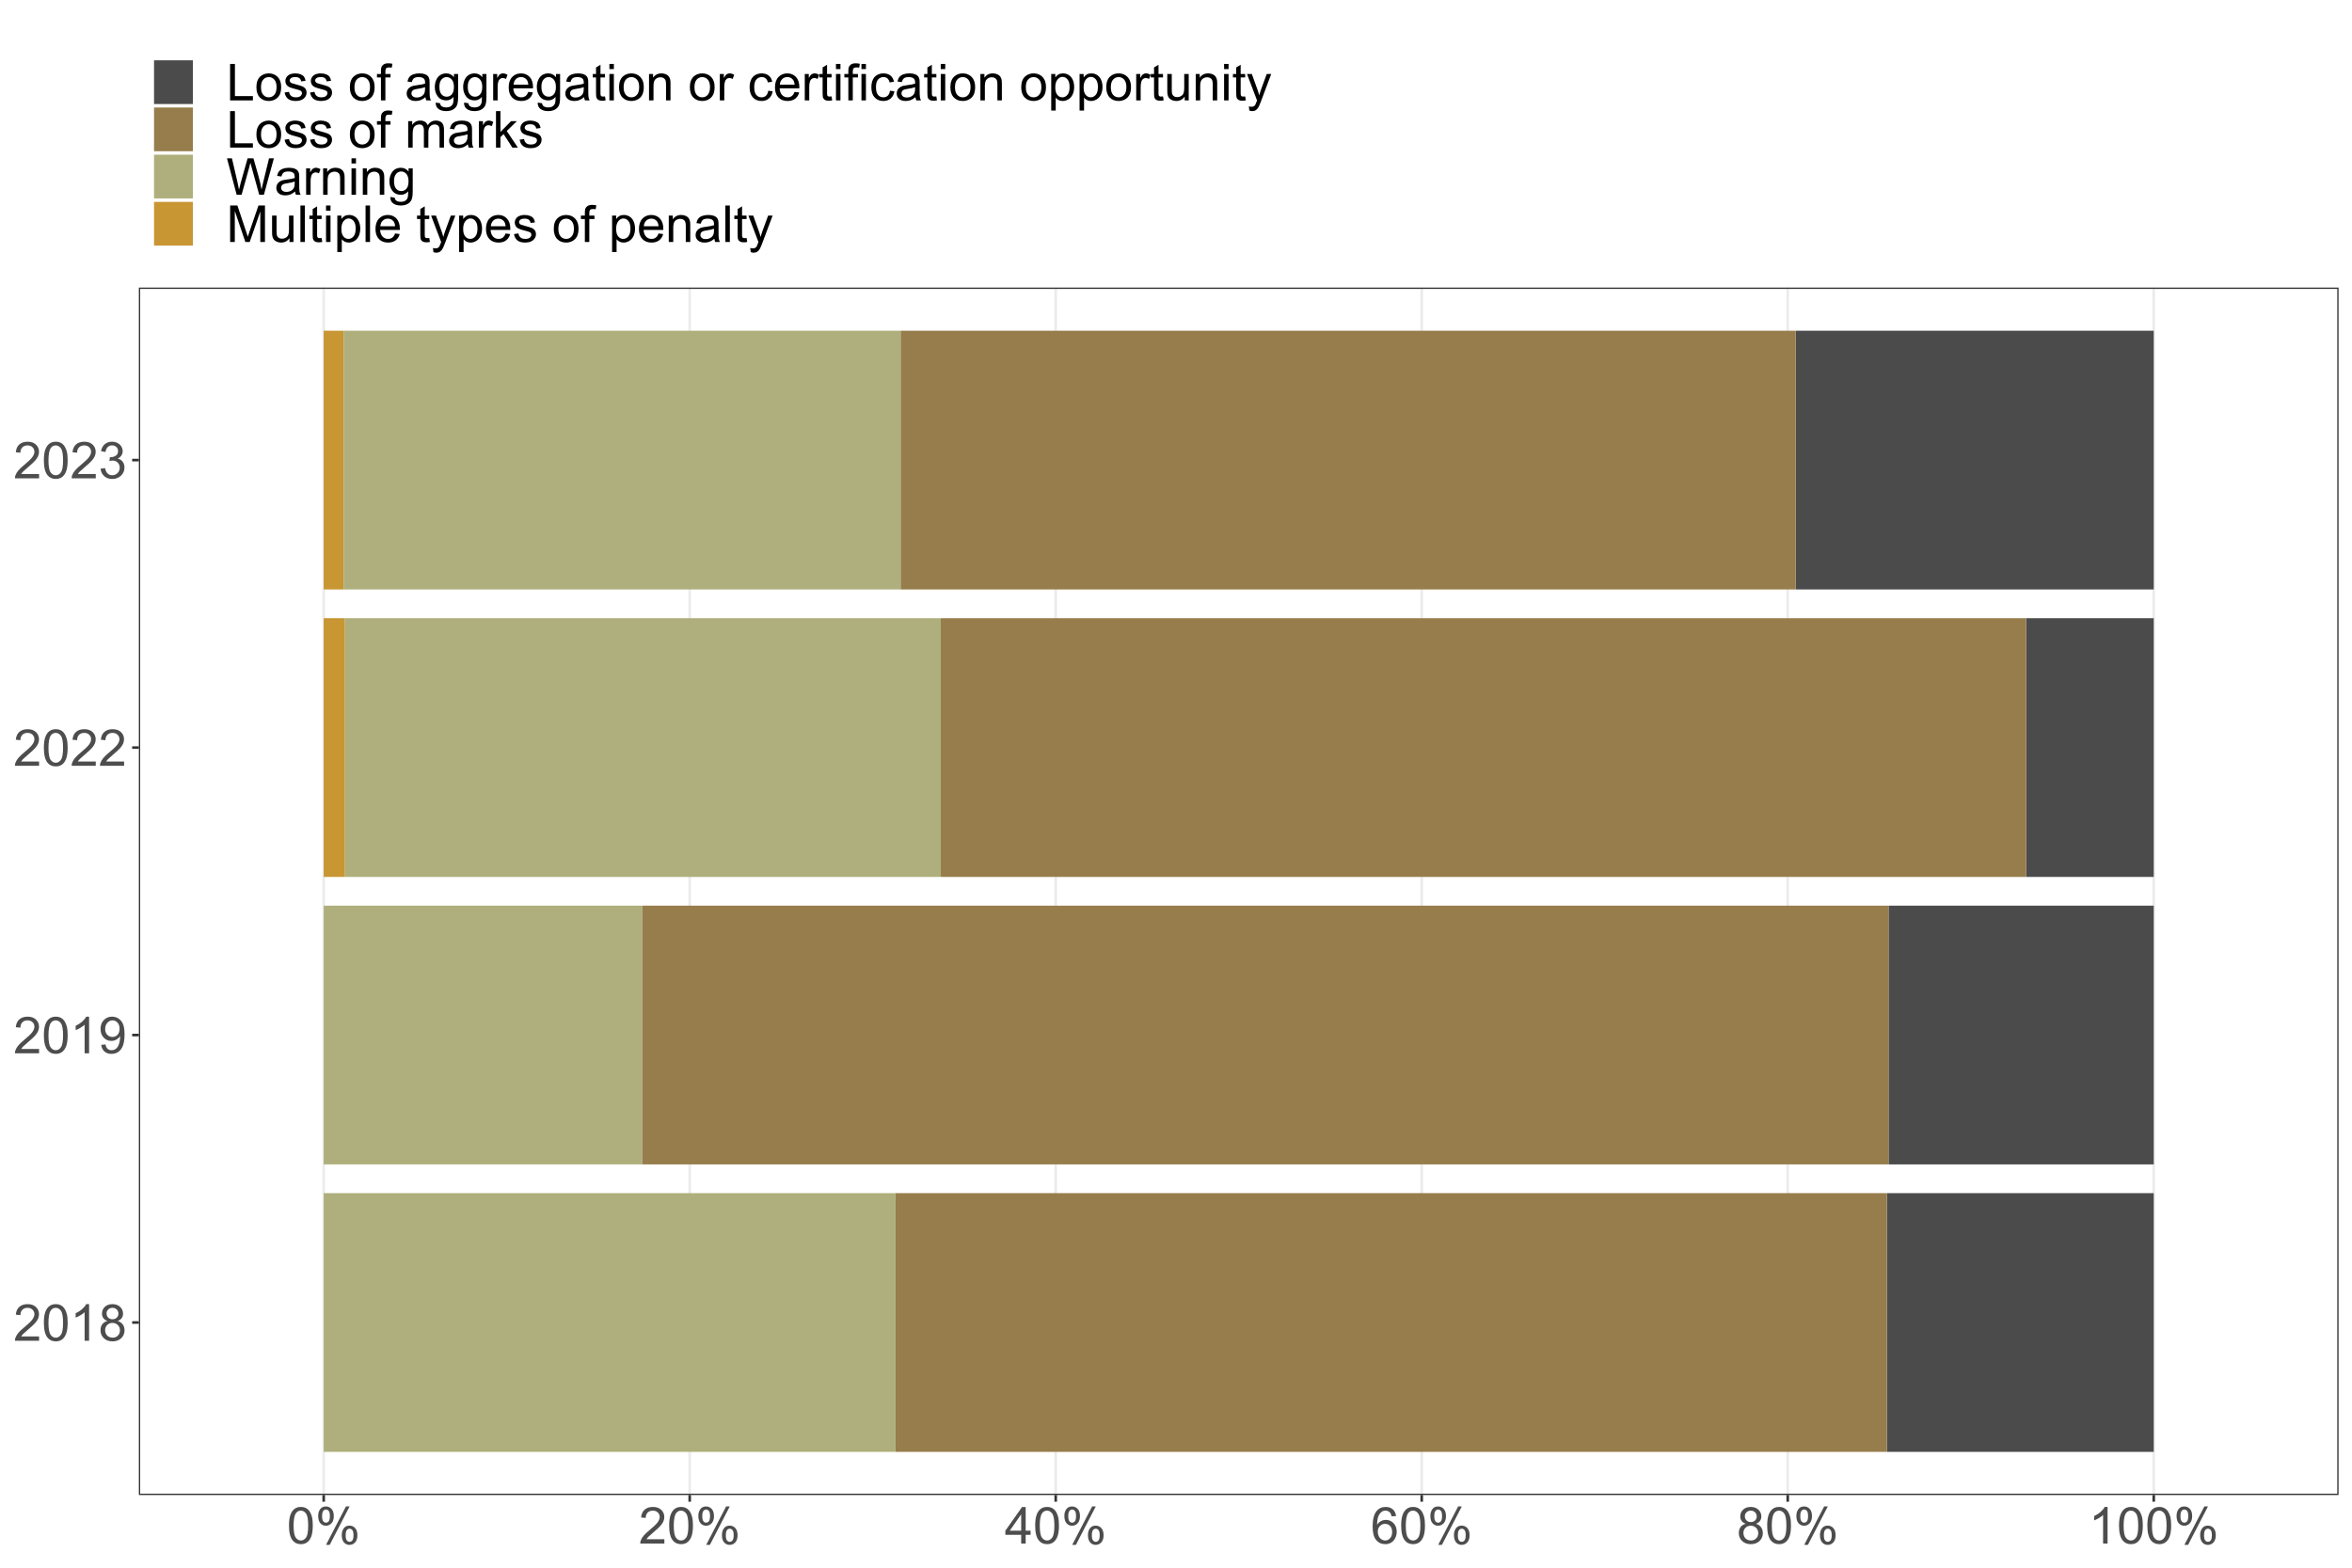 <?xml version="1.0" encoding="UTF-8"?>
<svg xmlns="http://www.w3.org/2000/svg" xmlns:xlink="http://www.w3.org/1999/xlink" width="960pt" height="640pt" viewBox="0 0 960 640" version="1.1">
<defs>
<g>
<symbol overflow="visible" id="glyph0-0">
<path style="stroke:none;" d="M 2.602 0 L 2.602 -13 L 13 -13 L 13 0 Z M 2.926 -0.324 L 12.676 -0.324 L 12.676 -12.676 L 2.926 -12.676 Z M 2.926 -0.324 "/>
</symbol>
<symbol overflow="visible" id="glyph0-1">
<path style="stroke:none;" d="M 10.473 -1.758 L 10.473 0 L 0.629 0 C 0.613 -0.438 0.688 -0.859 0.844 -1.27 C 1.094 -1.938 1.492 -2.598 2.047 -3.25 C 2.594 -3.898 3.391 -4.648 4.438 -5.504 C 6.055 -6.828 7.148 -7.879 7.719 -8.656 C 8.281 -9.43 8.566 -10.164 8.57 -10.855 C 8.566 -11.578 8.309 -12.191 7.793 -12.691 C 7.277 -13.188 6.602 -13.434 5.77 -13.438 C 4.887 -13.434 4.184 -13.172 3.656 -12.645 C 3.125 -12.113 2.855 -11.379 2.855 -10.449 L 0.977 -10.645 C 1.102 -12.043 1.586 -13.109 2.426 -13.848 C 3.266 -14.578 4.391 -14.945 5.809 -14.949 C 7.234 -14.945 8.367 -14.551 9.199 -13.762 C 10.031 -12.969 10.445 -11.988 10.449 -10.816 C 10.445 -10.219 10.324 -9.633 10.082 -9.059 C 9.836 -8.48 9.434 -7.871 8.871 -7.238 C 8.305 -6.598 7.363 -5.727 6.055 -4.621 C 4.953 -3.695 4.25 -3.07 3.938 -2.746 C 3.625 -2.414 3.367 -2.086 3.168 -1.758 Z M 10.473 -1.758 "/>
</symbol>
<symbol overflow="visible" id="glyph0-2">
<path style="stroke:none;" d="M 0.863 -7.344 C 0.859 -9.102 1.043 -10.52 1.406 -11.594 C 1.766 -12.664 2.301 -13.492 3.02 -14.074 C 3.73 -14.656 4.633 -14.945 5.719 -14.949 C 6.516 -14.945 7.215 -14.785 7.82 -14.465 C 8.418 -14.141 8.914 -13.676 9.312 -13.074 C 9.703 -12.465 10.012 -11.73 10.238 -10.863 C 10.457 -9.992 10.57 -8.816 10.574 -7.344 C 10.57 -5.594 10.391 -4.184 10.035 -3.113 C 9.672 -2.035 9.133 -1.207 8.422 -0.625 C 7.703 -0.039 6.805 0.25 5.719 0.254 C 4.281 0.25 3.152 -0.262 2.336 -1.289 C 1.352 -2.527 0.859 -4.543 0.863 -7.344 Z M 2.742 -7.344 C 2.742 -4.895 3.027 -3.27 3.598 -2.461 C 4.168 -1.652 4.875 -1.246 5.719 -1.25 C 6.555 -1.246 7.258 -1.652 7.836 -2.469 C 8.406 -3.277 8.695 -4.902 8.695 -7.344 C 8.695 -9.789 8.406 -11.418 7.836 -12.227 C 7.258 -13.031 6.547 -13.434 5.699 -13.438 C 4.855 -13.434 4.184 -13.078 3.688 -12.371 C 3.055 -11.457 2.742 -9.781 2.742 -7.344 Z M 2.742 -7.344 "/>
</symbol>
<symbol overflow="visible" id="glyph0-3">
<path style="stroke:none;" d="M 7.75 0 L 5.922 0 L 5.922 -11.648 C 5.48 -11.227 4.902 -10.805 4.188 -10.391 C 3.473 -9.969 2.832 -9.656 2.266 -9.445 L 2.266 -11.211 C 3.285 -11.688 4.18 -12.27 4.945 -12.957 C 5.711 -13.637 6.25 -14.301 6.57 -14.949 L 7.75 -14.949 Z M 7.75 0 "/>
</symbol>
<symbol overflow="visible" id="glyph0-4">
<path style="stroke:none;" d="M 3.676 -8.074 C 2.914 -8.352 2.352 -8.746 1.988 -9.262 C 1.621 -9.773 1.441 -10.391 1.441 -11.109 C 1.441 -12.191 1.828 -13.102 2.609 -13.84 C 3.383 -14.578 4.422 -14.945 5.719 -14.949 C 7.016 -14.945 8.059 -14.57 8.855 -13.816 C 9.645 -13.059 10.043 -12.137 10.043 -11.059 C 10.043 -10.363 9.859 -9.766 9.5 -9.258 C 9.133 -8.746 8.586 -8.352 7.852 -8.074 C 8.766 -7.777 9.461 -7.297 9.938 -6.633 C 10.414 -5.969 10.652 -5.176 10.652 -4.254 C 10.652 -2.98 10.199 -1.91 9.301 -1.047 C 8.398 -0.18 7.215 0.25 5.75 0.254 C 4.273 0.25 3.09 -0.18 2.191 -1.051 C 1.293 -1.918 0.844 -3.004 0.844 -4.305 C 0.844 -5.27 1.086 -6.082 1.578 -6.738 C 2.066 -7.391 2.766 -7.836 3.676 -8.074 Z M 3.312 -11.172 C 3.309 -10.465 3.535 -9.891 3.992 -9.445 C 4.441 -8.996 5.031 -8.77 5.758 -8.773 C 6.461 -8.77 7.039 -8.992 7.488 -9.438 C 7.938 -9.879 8.16 -10.422 8.164 -11.07 C 8.16 -11.734 7.93 -12.297 7.469 -12.758 C 7.004 -13.211 6.426 -13.441 5.738 -13.445 C 5.035 -13.441 4.457 -13.219 4 -12.773 C 3.539 -12.328 3.309 -11.793 3.312 -11.172 Z M 2.723 -4.297 C 2.719 -3.773 2.844 -3.27 3.094 -2.781 C 3.34 -2.293 3.707 -1.914 4.195 -1.648 C 4.68 -1.379 5.203 -1.246 5.77 -1.25 C 6.641 -1.246 7.359 -1.527 7.93 -2.09 C 8.496 -2.648 8.781 -3.363 8.785 -4.234 C 8.781 -5.113 8.488 -5.84 7.906 -6.418 C 7.316 -6.988 6.586 -7.277 5.707 -7.281 C 4.848 -7.277 4.133 -6.992 3.57 -6.426 C 3 -5.855 2.719 -5.145 2.723 -4.297 Z M 2.723 -4.297 "/>
</symbol>
<symbol overflow="visible" id="glyph0-5">
<path style="stroke:none;" d="M 1.137 -3.441 L 2.895 -3.605 C 3.043 -2.777 3.324 -2.18 3.746 -1.809 C 4.164 -1.434 4.703 -1.246 5.363 -1.25 C 5.922 -1.246 6.414 -1.375 6.84 -1.633 C 7.262 -1.887 7.609 -2.23 7.883 -2.664 C 8.148 -3.094 8.375 -3.676 8.562 -4.406 C 8.742 -5.137 8.836 -5.879 8.836 -6.641 C 8.836 -6.719 8.832 -6.844 8.824 -7.008 C 8.457 -6.422 7.957 -5.949 7.328 -5.59 C 6.691 -5.227 6.004 -5.043 5.27 -5.047 C 4.035 -5.043 2.992 -5.492 2.141 -6.387 C 1.285 -7.281 0.859 -8.457 0.863 -9.922 C 0.859 -11.43 1.305 -12.645 2.199 -13.566 C 3.086 -14.484 4.203 -14.945 5.547 -14.949 C 6.512 -14.945 7.395 -14.688 8.199 -14.168 C 9 -13.645 9.609 -12.898 10.027 -11.938 C 10.441 -10.969 10.652 -9.574 10.652 -7.75 C 10.652 -5.844 10.445 -4.328 10.031 -3.203 C 9.617 -2.074 9.004 -1.215 8.191 -0.629 C 7.375 -0.039 6.418 0.25 5.32 0.254 C 4.156 0.25 3.203 -0.07 2.465 -0.715 C 1.727 -1.363 1.285 -2.27 1.137 -3.441 Z M 8.621 -10.016 C 8.617 -11.062 8.34 -11.895 7.781 -12.512 C 7.223 -13.125 6.551 -13.434 5.77 -13.438 C 4.953 -13.434 4.246 -13.102 3.645 -12.441 C 3.043 -11.773 2.742 -10.914 2.742 -9.863 C 2.742 -8.91 3.027 -8.141 3.598 -7.551 C 4.168 -6.957 4.875 -6.66 5.719 -6.664 C 6.562 -6.66 7.258 -6.957 7.805 -7.551 C 8.348 -8.141 8.617 -8.961 8.621 -10.016 Z M 8.621 -10.016 "/>
</symbol>
<symbol overflow="visible" id="glyph0-6">
<path style="stroke:none;" d="M 0.875 -3.93 L 2.703 -4.176 C 2.906 -3.137 3.266 -2.391 3.773 -1.934 C 4.277 -1.477 4.891 -1.246 5.617 -1.25 C 6.473 -1.246 7.199 -1.543 7.793 -2.141 C 8.387 -2.734 8.684 -3.473 8.684 -4.355 C 8.684 -5.191 8.406 -5.887 7.859 -6.434 C 7.309 -6.977 6.613 -7.246 5.77 -7.25 C 5.422 -7.246 4.992 -7.18 4.48 -7.047 L 4.684 -8.652 C 4.801 -8.637 4.898 -8.629 4.977 -8.633 C 5.75 -8.629 6.453 -8.832 7.078 -9.242 C 7.699 -9.645 8.008 -10.273 8.012 -11.121 C 8.008 -11.789 7.781 -12.344 7.332 -12.785 C 6.875 -13.223 6.289 -13.441 5.574 -13.445 C 4.859 -13.441 4.27 -13.219 3.797 -12.773 C 3.32 -12.328 3.016 -11.656 2.883 -10.766 L 1.055 -11.09 C 1.277 -12.312 1.785 -13.262 2.578 -13.938 C 3.371 -14.609 4.355 -14.945 5.535 -14.949 C 6.344 -14.945 7.09 -14.773 7.777 -14.426 C 8.457 -14.074 8.98 -13.598 9.348 -13 C 9.707 -12.395 9.891 -11.754 9.891 -11.082 C 9.891 -10.434 9.715 -9.848 9.371 -9.324 C 9.023 -8.793 8.516 -8.375 7.84 -8.062 C 8.719 -7.859 9.402 -7.438 9.891 -6.797 C 10.379 -6.156 10.621 -5.355 10.625 -4.398 C 10.621 -3.098 10.148 -1.996 9.203 -1.09 C 8.254 -0.188 7.055 0.262 5.605 0.266 C 4.297 0.262 3.211 -0.125 2.348 -0.902 C 1.484 -1.68 0.992 -2.688 0.875 -3.93 Z M 0.875 -3.93 "/>
</symbol>
<symbol overflow="visible" id="glyph0-7">
<path style="stroke:none;" d="M 1.207 -11.312 C 1.207 -12.375 1.473 -13.281 2.008 -14.027 C 2.543 -14.77 3.32 -15.141 4.336 -15.145 C 5.27 -15.141 6.043 -14.805 6.656 -14.141 C 7.27 -13.469 7.574 -12.492 7.578 -11.203 C 7.574 -9.941 7.266 -8.969 6.648 -8.293 C 6.027 -7.609 5.262 -7.27 4.355 -7.273 C 3.453 -7.27 2.703 -7.605 2.105 -8.277 C 1.504 -8.945 1.207 -9.957 1.207 -11.312 Z M 4.387 -13.883 C 3.93 -13.879 3.551 -13.684 3.254 -13.293 C 2.949 -12.898 2.801 -12.18 2.805 -11.133 C 2.801 -10.176 2.953 -9.5 3.262 -9.113 C 3.562 -8.723 3.938 -8.531 4.387 -8.531 C 4.844 -8.531 5.223 -8.727 5.527 -9.121 C 5.824 -9.512 5.977 -10.23 5.98 -11.273 C 5.977 -12.234 5.824 -12.906 5.523 -13.297 C 5.215 -13.684 4.836 -13.879 4.387 -13.883 Z M 4.398 0.547 L 12.543 -15.145 L 14.027 -15.145 L 5.91 0.547 Z M 10.836 -3.492 C 10.832 -4.562 11.102 -5.469 11.637 -6.211 C 12.172 -6.953 12.949 -7.324 13.977 -7.324 C 14.906 -7.324 15.68 -6.988 16.293 -6.32 C 16.906 -5.652 17.215 -4.672 17.215 -3.383 C 17.215 -2.117 16.902 -1.148 16.285 -0.473 C 15.66 0.207 14.895 0.543 13.984 0.547 C 13.082 0.543 12.332 0.211 11.734 -0.461 C 11.133 -1.133 10.832 -2.145 10.836 -3.492 Z M 14.027 -6.062 C 13.566 -6.059 13.184 -5.863 12.883 -5.473 C 12.578 -5.082 12.426 -4.359 12.43 -3.312 C 12.426 -2.359 12.578 -1.691 12.887 -1.301 C 13.188 -0.906 13.566 -0.707 14.016 -0.711 C 14.48 -0.707 14.863 -0.906 15.168 -1.301 C 15.469 -1.691 15.621 -2.406 15.621 -3.453 C 15.621 -4.41 15.469 -5.086 15.164 -5.477 C 14.859 -5.863 14.48 -6.059 14.027 -6.062 Z M 14.027 -6.062 "/>
</symbol>
<symbol overflow="visible" id="glyph0-8">
<path style="stroke:none;" d="M 6.723 0 L 6.723 -3.566 L 0.266 -3.566 L 0.266 -5.242 L 7.059 -14.891 L 8.551 -14.891 L 8.551 -5.242 L 10.562 -5.242 L 10.562 -3.566 L 8.551 -3.566 L 8.551 0 Z M 6.723 -5.242 L 6.723 -11.953 L 2.062 -5.242 Z M 6.723 -5.242 "/>
</symbol>
<symbol overflow="visible" id="glyph0-9">
<path style="stroke:none;" d="M 10.348 -11.242 L 8.531 -11.102 C 8.367 -11.816 8.137 -12.336 7.84 -12.664 C 7.344 -13.18 6.734 -13.441 6.012 -13.445 C 5.43 -13.441 4.918 -13.281 4.48 -12.961 C 3.902 -12.539 3.449 -11.926 3.117 -11.121 C 2.785 -10.316 2.613 -9.168 2.602 -7.68 C 3.039 -8.348 3.574 -8.844 4.215 -9.172 C 4.848 -9.492 5.516 -9.656 6.215 -9.66 C 7.43 -9.656 8.469 -9.207 9.328 -8.312 C 10.184 -7.414 10.609 -6.254 10.613 -4.836 C 10.609 -3.898 10.41 -3.031 10.008 -2.23 C 9.605 -1.426 9.051 -0.812 8.348 -0.387 C 7.641 0.039 6.844 0.25 5.953 0.254 C 4.43 0.25 3.184 -0.305 2.223 -1.426 C 1.258 -2.543 0.777 -4.391 0.781 -6.969 C 0.777 -9.844 1.309 -11.938 2.375 -13.242 C 3.301 -14.379 4.551 -14.945 6.125 -14.949 C 7.293 -14.945 8.254 -14.617 9.004 -13.965 C 9.75 -13.305 10.199 -12.398 10.348 -11.242 Z M 2.883 -4.824 C 2.883 -4.191 3.016 -3.59 3.285 -3.016 C 3.551 -2.438 3.926 -2 4.406 -1.699 C 4.887 -1.398 5.391 -1.246 5.922 -1.25 C 6.691 -1.246 7.355 -1.559 7.91 -2.184 C 8.465 -2.805 8.742 -3.652 8.746 -4.723 C 8.742 -5.75 8.469 -6.559 7.922 -7.152 C 7.371 -7.742 6.68 -8.039 5.852 -8.043 C 5.02 -8.039 4.316 -7.742 3.746 -7.152 C 3.168 -6.559 2.883 -5.781 2.883 -4.824 Z M 2.883 -4.824 "/>
</symbol>
<symbol overflow="visible" id="glyph0-10">
<path style="stroke:none;" d="M 1.523 0 L 1.523 -14.891 L 3.492 -14.891 L 3.492 -1.758 L 10.828 -1.758 L 10.828 0 Z M 1.523 0 "/>
</symbol>
<symbol overflow="visible" id="glyph0-11">
<path style="stroke:none;" d="M 0.691 -5.395 C 0.691 -7.391 1.246 -8.871 2.355 -9.832 C 3.281 -10.629 4.41 -11.027 5.75 -11.031 C 7.227 -11.027 8.438 -10.539 9.383 -9.57 C 10.32 -8.594 10.793 -7.254 10.797 -5.547 C 10.793 -4.156 10.586 -3.062 10.172 -2.27 C 9.754 -1.473 9.145 -0.855 8.352 -0.418 C 7.555 0.023 6.688 0.238 5.75 0.242 C 4.234 0.238 3.016 -0.242 2.086 -1.207 C 1.156 -2.176 0.691 -3.57 0.691 -5.395 Z M 2.57 -5.395 C 2.566 -4.008 2.867 -2.973 3.473 -2.289 C 4.074 -1.598 4.832 -1.254 5.75 -1.258 C 6.652 -1.254 7.406 -1.598 8.012 -2.293 C 8.613 -2.98 8.918 -4.035 8.918 -5.453 C 8.918 -6.785 8.613 -7.797 8.008 -8.484 C 7.398 -9.172 6.645 -9.516 5.75 -9.516 C 4.832 -9.516 4.074 -9.172 3.473 -8.488 C 2.867 -7.805 2.566 -6.773 2.57 -5.395 Z M 2.57 -5.395 "/>
</symbol>
<symbol overflow="visible" id="glyph0-12">
<path style="stroke:none;" d="M 0.641 -3.219 L 2.449 -3.504 C 2.551 -2.777 2.832 -2.219 3.297 -1.836 C 3.758 -1.445 4.406 -1.254 5.242 -1.258 C 6.078 -1.254 6.699 -1.426 7.109 -1.77 C 7.512 -2.113 7.715 -2.516 7.719 -2.977 C 7.715 -3.387 7.535 -3.711 7.18 -3.949 C 6.926 -4.113 6.305 -4.32 5.312 -4.57 C 3.969 -4.906 3.039 -5.199 2.523 -5.449 C 2.004 -5.695 1.609 -6.035 1.344 -6.473 C 1.074 -6.906 0.941 -7.391 0.945 -7.922 C 0.941 -8.402 1.051 -8.848 1.273 -9.258 C 1.492 -9.664 1.793 -10.004 2.172 -10.277 C 2.457 -10.488 2.844 -10.664 3.336 -10.812 C 3.824 -10.953 4.352 -11.027 4.914 -11.031 C 5.758 -11.027 6.5 -10.906 7.145 -10.664 C 7.781 -10.418 8.254 -10.086 8.562 -9.672 C 8.863 -9.254 9.074 -8.699 9.191 -8.004 L 7.402 -7.758 C 7.316 -8.312 7.082 -8.746 6.695 -9.059 C 6.305 -9.371 5.754 -9.527 5.047 -9.527 C 4.203 -9.527 3.605 -9.387 3.25 -9.109 C 2.887 -8.832 2.707 -8.508 2.711 -8.137 C 2.707 -7.898 2.781 -7.684 2.934 -7.496 C 3.082 -7.293 3.316 -7.133 3.637 -7.008 C 3.816 -6.938 4.355 -6.781 5.25 -6.539 C 6.543 -6.195 7.445 -5.91 7.957 -5.691 C 8.465 -5.469 8.863 -5.148 9.16 -4.73 C 9.449 -4.309 9.598 -3.789 9.598 -3.168 C 9.598 -2.555 9.418 -1.98 9.062 -1.445 C 8.707 -0.906 8.195 -0.492 7.523 -0.199 C 6.852 0.094 6.094 0.238 5.25 0.242 C 3.848 0.238 2.777 -0.047 2.047 -0.629 C 1.309 -1.207 0.84 -2.07 0.641 -3.219 Z M 0.641 -3.219 "/>
</symbol>
<symbol overflow="visible" id="glyph0-13">
<path style="stroke:none;" d=""/>
</symbol>
<symbol overflow="visible" id="glyph0-14">
<path style="stroke:none;" d="M 1.809 0 L 1.809 -9.363 L 0.191 -9.363 L 0.191 -10.785 L 1.809 -10.785 L 1.809 -11.934 C 1.805 -12.656 1.867 -13.195 2 -13.547 C 2.172 -14.02 2.484 -14.402 2.93 -14.699 C 3.371 -14.992 3.992 -15.141 4.793 -15.145 C 5.309 -15.141 5.875 -15.078 6.5 -14.961 L 6.227 -13.367 C 5.844 -13.43 5.484 -13.465 5.148 -13.469 C 4.59 -13.465 4.195 -13.348 3.969 -13.113 C 3.734 -12.875 3.621 -12.43 3.625 -11.781 L 3.625 -10.785 L 5.727 -10.785 L 5.727 -9.363 L 3.625 -9.363 L 3.625 0 Z M 1.809 0 "/>
</symbol>
<symbol overflow="visible" id="glyph0-15">
<path style="stroke:none;" d="M 8.41 -1.332 C 7.73 -0.754 7.078 -0.348 6.453 -0.113 C 5.824 0.125 5.152 0.238 4.438 0.242 C 3.25 0.238 2.34 -0.047 1.703 -0.625 C 1.066 -1.199 0.75 -1.938 0.75 -2.844 C 0.75 -3.367 0.867 -3.852 1.109 -4.289 C 1.348 -4.727 1.664 -5.074 2.055 -5.34 C 2.441 -5.602 2.879 -5.805 3.371 -5.941 C 3.727 -6.035 4.27 -6.125 4.996 -6.215 C 6.469 -6.391 7.555 -6.602 8.258 -6.844 C 8.258 -7.094 8.262 -7.254 8.266 -7.324 C 8.262 -8.066 8.09 -8.59 7.75 -8.898 C 7.277 -9.309 6.582 -9.516 5.668 -9.516 C 4.805 -9.516 4.172 -9.363 3.762 -9.062 C 3.352 -8.762 3.047 -8.23 2.855 -7.465 L 1.066 -7.707 C 1.227 -8.469 1.492 -9.09 1.867 -9.562 C 2.238 -10.031 2.777 -10.391 3.48 -10.648 C 4.184 -10.898 5 -11.027 5.93 -11.031 C 6.852 -11.027 7.598 -10.918 8.176 -10.703 C 8.746 -10.484 9.172 -10.211 9.445 -9.887 C 9.715 -9.555 9.902 -9.141 10.016 -8.645 C 10.07 -8.328 10.102 -7.766 10.105 -6.957 L 10.105 -4.52 C 10.102 -2.816 10.141 -1.742 10.223 -1.293 C 10.297 -0.844 10.449 -0.414 10.684 0 L 8.773 0 C 8.582 -0.379 8.461 -0.82 8.41 -1.332 Z M 8.258 -5.414 C 7.59 -5.141 6.594 -4.91 5.27 -4.723 C 4.516 -4.613 3.984 -4.488 3.676 -4.355 C 3.363 -4.215 3.125 -4.02 2.957 -3.762 C 2.785 -3.5 2.699 -3.211 2.703 -2.895 C 2.699 -2.406 2.883 -2 3.254 -1.676 C 3.621 -1.348 4.164 -1.184 4.875 -1.188 C 5.578 -1.184 6.203 -1.336 6.754 -1.648 C 7.301 -1.953 7.703 -2.375 7.961 -2.914 C 8.156 -3.324 8.254 -3.934 8.258 -4.742 Z M 8.258 -5.414 "/>
</symbol>
<symbol overflow="visible" id="glyph0-16">
<path style="stroke:none;" d="M 1.035 0.895 L 2.812 1.156 C 2.887 1.703 3.094 2.105 3.434 2.355 C 3.887 2.691 4.504 2.859 5.293 2.863 C 6.137 2.859 6.789 2.691 7.25 2.355 C 7.707 2.016 8.02 1.539 8.188 0.934 C 8.277 0.559 8.32 -0.219 8.316 -1.41 C 7.516 -0.469 6.523 0 5.332 0 C 3.848 0 2.699 -0.535 1.891 -1.605 C 1.074 -2.676 0.668 -3.957 0.672 -5.453 C 0.668 -6.48 0.855 -7.43 1.23 -8.301 C 1.602 -9.172 2.141 -9.844 2.848 -10.32 C 3.555 -10.789 4.387 -11.027 5.344 -11.031 C 6.613 -11.027 7.66 -10.512 8.492 -9.484 L 8.492 -10.785 L 10.176 -10.785 L 10.176 -1.461 C 10.172 0.219 10 1.402 9.664 2.105 C 9.32 2.805 8.781 3.359 8.039 3.77 C 7.297 4.172 6.383 4.375 5.301 4.379 C 4.012 4.375 2.973 4.086 2.184 3.508 C 1.391 2.926 1.008 2.055 1.035 0.895 Z M 2.551 -5.586 C 2.547 -4.168 2.828 -3.137 3.391 -2.488 C 3.949 -1.836 4.652 -1.512 5.504 -1.512 C 6.34 -1.512 7.047 -1.832 7.617 -2.48 C 8.184 -3.125 8.465 -4.141 8.469 -5.523 C 8.465 -6.84 8.172 -7.836 7.59 -8.508 C 7.004 -9.18 6.301 -9.516 5.473 -9.516 C 4.66 -9.516 3.969 -9.184 3.402 -8.523 C 2.832 -7.863 2.547 -6.883 2.551 -5.586 Z M 2.551 -5.586 "/>
</symbol>
<symbol overflow="visible" id="glyph0-17">
<path style="stroke:none;" d="M 1.352 0 L 1.352 -10.785 L 2.996 -10.785 L 2.996 -9.152 C 3.41 -9.914 3.797 -10.418 4.156 -10.664 C 4.508 -10.906 4.902 -11.027 5.332 -11.031 C 5.949 -11.027 6.574 -10.832 7.211 -10.441 L 6.582 -8.746 C 6.129 -9.008 5.684 -9.141 5.242 -9.141 C 4.84 -9.141 4.48 -9.02 4.164 -8.777 C 3.844 -8.535 3.617 -8.203 3.484 -7.781 C 3.277 -7.129 3.176 -6.418 3.18 -5.648 L 3.18 0 Z M 1.352 0 "/>
</symbol>
<symbol overflow="visible" id="glyph0-18">
<path style="stroke:none;" d="M 8.754 -3.473 L 10.645 -3.238 C 10.344 -2.133 9.793 -1.277 8.988 -0.672 C 8.184 -0.062 7.152 0.238 5.902 0.242 C 4.32 0.238 3.07 -0.242 2.148 -1.215 C 1.223 -2.184 0.762 -3.547 0.762 -5.301 C 0.762 -7.113 1.227 -8.523 2.164 -9.527 C 3.094 -10.527 4.309 -11.027 5.801 -11.031 C 7.238 -11.027 8.414 -10.535 9.332 -9.559 C 10.242 -8.574 10.699 -7.195 10.703 -5.414 C 10.699 -5.305 10.695 -5.141 10.695 -4.926 L 2.652 -4.926 C 2.719 -3.738 3.055 -2.832 3.656 -2.203 C 4.258 -1.57 5.008 -1.254 5.91 -1.258 C 6.578 -1.254 7.152 -1.43 7.629 -1.785 C 8.102 -2.137 8.477 -2.699 8.754 -3.473 Z M 2.754 -6.43 L 8.773 -6.43 C 8.688 -7.332 8.461 -8.012 8.086 -8.469 C 7.5 -9.172 6.742 -9.527 5.82 -9.527 C 4.977 -9.527 4.27 -9.246 3.699 -8.684 C 3.125 -8.121 2.812 -7.367 2.754 -6.43 Z M 2.754 -6.43 "/>
</symbol>
<symbol overflow="visible" id="glyph0-19">
<path style="stroke:none;" d="M 5.363 -1.637 L 5.625 -0.02 C 5.109 0.09 4.648 0.141 4.246 0.141 C 3.578 0.141 3.062 0.039 2.699 -0.172 C 2.332 -0.379 2.074 -0.656 1.93 -1 C 1.777 -1.34 1.703 -2.059 1.707 -3.16 L 1.707 -9.363 L 0.367 -9.363 L 0.367 -10.785 L 1.707 -10.785 L 1.707 -13.457 L 3.523 -14.555 L 3.523 -10.785 L 5.363 -10.785 L 5.363 -9.363 L 3.523 -9.363 L 3.523 -3.059 C 3.52 -2.535 3.555 -2.199 3.621 -2.051 C 3.684 -1.902 3.785 -1.781 3.934 -1.695 C 4.074 -1.602 4.285 -1.559 4.559 -1.562 C 4.762 -1.559 5.027 -1.582 5.363 -1.637 Z M 5.363 -1.637 "/>
</symbol>
<symbol overflow="visible" id="glyph0-20">
<path style="stroke:none;" d="M 1.383 -12.785 L 1.383 -14.891 L 3.211 -14.891 L 3.211 -12.785 Z M 1.383 0 L 1.383 -10.785 L 3.211 -10.785 L 3.211 0 Z M 1.383 0 "/>
</symbol>
<symbol overflow="visible" id="glyph0-21">
<path style="stroke:none;" d="M 1.371 0 L 1.371 -10.785 L 3.016 -10.785 L 3.016 -9.254 C 3.805 -10.434 4.949 -11.027 6.449 -11.031 C 7.098 -11.027 7.695 -10.91 8.242 -10.68 C 8.785 -10.441 9.191 -10.133 9.465 -9.758 C 9.73 -9.375 9.922 -8.926 10.035 -8.41 C 10.102 -8.066 10.137 -7.477 10.137 -6.633 L 10.137 0 L 8.309 0 L 8.309 -6.562 C 8.309 -7.305 8.234 -7.859 8.094 -8.23 C 7.949 -8.598 7.699 -8.891 7.336 -9.113 C 6.973 -9.332 6.547 -9.445 6.062 -9.445 C 5.281 -9.445 4.609 -9.195 4.047 -8.703 C 3.48 -8.203 3.199 -7.266 3.199 -5.891 L 3.199 0 Z M 1.371 0 "/>
</symbol>
<symbol overflow="visible" id="glyph0-22">
<path style="stroke:none;" d="M 8.41 -3.949 L 10.207 -3.719 C 10.012 -2.477 9.508 -1.508 8.699 -0.809 C 7.887 -0.109 6.895 0.238 5.719 0.242 C 4.242 0.238 3.055 -0.238 2.156 -1.203 C 1.258 -2.164 0.809 -3.547 0.812 -5.352 C 0.809 -6.512 1 -7.531 1.391 -8.406 C 1.773 -9.277 2.363 -9.934 3.152 -10.375 C 3.941 -10.809 4.797 -11.027 5.727 -11.031 C 6.895 -11.027 7.855 -10.73 8.602 -10.141 C 9.344 -9.547 9.82 -8.707 10.035 -7.617 L 8.258 -7.344 C 8.086 -8.062 7.789 -8.609 7.359 -8.977 C 6.93 -9.344 6.41 -9.527 5.801 -9.527 C 4.879 -9.527 4.129 -9.195 3.555 -8.535 C 2.977 -7.875 2.688 -6.832 2.691 -5.402 C 2.688 -3.953 2.965 -2.898 3.523 -2.242 C 4.074 -1.582 4.801 -1.254 5.699 -1.258 C 6.414 -1.254 7.012 -1.473 7.492 -1.918 C 7.973 -2.355 8.277 -3.035 8.41 -3.949 Z M 8.41 -3.949 "/>
</symbol>
<symbol overflow="visible" id="glyph0-23">
<path style="stroke:none;" d="M 1.371 4.133 L 1.371 -10.785 L 3.035 -10.785 L 3.035 -9.383 C 3.426 -9.93 3.867 -10.344 4.367 -10.617 C 4.859 -10.891 5.461 -11.027 6.164 -11.031 C 7.086 -11.027 7.898 -10.789 8.602 -10.32 C 9.305 -9.844 9.836 -9.176 10.195 -8.312 C 10.555 -7.449 10.734 -6.504 10.734 -5.473 C 10.734 -4.371 10.535 -3.375 10.141 -2.492 C 9.742 -1.605 9.168 -0.93 8.414 -0.461 C 7.656 0.008 6.859 0.238 6.031 0.242 C 5.418 0.238 4.871 0.113 4.391 -0.141 C 3.906 -0.398 3.512 -0.723 3.199 -1.117 L 3.199 4.133 Z M 3.027 -5.332 C 3.023 -3.941 3.305 -2.914 3.867 -2.254 C 4.43 -1.586 5.109 -1.254 5.91 -1.258 C 6.719 -1.254 7.414 -1.598 7.996 -2.289 C 8.574 -2.973 8.863 -4.039 8.867 -5.484 C 8.863 -6.859 8.582 -7.887 8.02 -8.57 C 7.453 -9.254 6.777 -9.598 5.992 -9.598 C 5.211 -9.598 4.523 -9.23 3.926 -8.504 C 3.324 -7.773 3.023 -6.719 3.027 -5.332 Z M 3.027 -5.332 "/>
</symbol>
<symbol overflow="visible" id="glyph0-24">
<path style="stroke:none;" d="M 8.441 0 L 8.441 -1.586 C 7.598 -0.367 6.457 0.238 5.016 0.242 C 4.379 0.238 3.785 0.121 3.234 -0.121 C 2.68 -0.363 2.27 -0.668 2.004 -1.039 C 1.738 -1.406 1.551 -1.859 1.441 -2.398 C 1.367 -2.75 1.328 -3.32 1.332 -4.102 L 1.332 -10.785 L 3.16 -10.785 L 3.16 -4.805 C 3.156 -3.848 3.195 -3.203 3.27 -2.875 C 3.383 -2.391 3.625 -2.012 4 -1.742 C 4.371 -1.465 4.832 -1.328 5.383 -1.332 C 5.93 -1.328 6.445 -1.469 6.926 -1.75 C 7.406 -2.027 7.746 -2.41 7.945 -2.898 C 8.145 -3.379 8.242 -4.082 8.246 -5.008 L 8.246 -10.785 L 10.074 -10.785 L 10.074 0 Z M 8.441 0 "/>
</symbol>
<symbol overflow="visible" id="glyph0-25">
<path style="stroke:none;" d="M 1.289 4.152 L 1.086 2.438 C 1.484 2.547 1.836 2.602 2.133 2.602 C 2.539 2.602 2.863 2.531 3.105 2.398 C 3.348 2.258 3.547 2.07 3.707 1.828 C 3.82 1.645 4.008 1.191 4.266 0.469 C 4.297 0.367 4.352 0.215 4.43 0.02 L 0.336 -10.785 L 2.305 -10.785 L 4.551 -4.539 C 4.84 -3.746 5.102 -2.914 5.332 -2.043 C 5.543 -2.879 5.793 -3.699 6.082 -4.5 L 8.391 -10.785 L 10.219 -10.785 L 6.113 0.184 C 5.668 1.363 5.328 2.18 5.09 2.629 C 4.762 3.23 4.387 3.672 3.969 3.957 C 3.547 4.234 3.047 4.375 2.469 4.379 C 2.113 4.375 1.723 4.301 1.289 4.152 Z M 1.289 4.152 "/>
</symbol>
<symbol overflow="visible" id="glyph0-26">
<path style="stroke:none;" d="M 1.371 0 L 1.371 -10.785 L 3.008 -10.785 L 3.008 -9.273 C 3.344 -9.801 3.793 -10.227 4.355 -10.547 C 4.914 -10.867 5.555 -11.027 6.277 -11.031 C 7.074 -11.027 7.73 -10.859 8.242 -10.531 C 8.75 -10.195 9.109 -9.734 9.324 -9.141 C 10.172 -10.398 11.285 -11.027 12.656 -11.031 C 13.723 -11.027 14.543 -10.73 15.121 -10.141 C 15.695 -9.547 15.984 -8.633 15.984 -7.402 L 15.984 0 L 14.168 0 L 14.168 -6.793 C 14.168 -7.52 14.105 -8.047 13.988 -8.371 C 13.867 -8.691 13.652 -8.949 13.344 -9.148 C 13.031 -9.344 12.668 -9.445 12.25 -9.445 C 11.488 -9.445 10.859 -9.191 10.359 -8.688 C 9.859 -8.184 9.609 -7.375 9.609 -6.266 L 9.609 0 L 7.781 0 L 7.781 -7.008 C 7.781 -7.82 7.629 -8.43 7.332 -8.836 C 7.031 -9.242 6.547 -9.445 5.871 -9.445 C 5.355 -9.445 4.879 -9.309 4.441 -9.039 C 4.004 -8.766 3.688 -8.371 3.492 -7.852 C 3.297 -7.328 3.199 -6.574 3.199 -5.598 L 3.199 0 Z M 1.371 0 "/>
</symbol>
<symbol overflow="visible" id="glyph0-27">
<path style="stroke:none;" d="M 1.383 0 L 1.383 -14.891 L 3.211 -14.891 L 3.211 -6.398 L 7.535 -10.785 L 9.902 -10.785 L 5.777 -6.785 L 10.32 0 L 8.062 0 L 4.5 -5.516 L 3.211 -4.277 L 3.211 0 Z M 1.383 0 "/>
</symbol>
<symbol overflow="visible" id="glyph0-28">
<path style="stroke:none;" d="M 4.203 0 L 0.254 -14.891 L 2.273 -14.891 L 4.539 -5.129 C 4.781 -4.102 4.992 -3.086 5.168 -2.082 C 5.547 -3.668 5.77 -4.586 5.84 -4.836 L 8.672 -14.891 L 11.051 -14.891 L 13.184 -7.352 C 13.715 -5.48 14.098 -3.723 14.34 -2.082 C 14.527 -3.02 14.777 -4.102 15.082 -5.32 L 17.418 -14.891 L 19.398 -14.891 L 15.316 0 L 13.418 0 L 10.277 -11.344 C 10.012 -12.289 9.855 -12.871 9.812 -13.09 C 9.652 -12.406 9.508 -11.824 9.375 -11.344 L 6.215 0 Z M 4.203 0 "/>
</symbol>
<symbol overflow="visible" id="glyph0-29">
<path style="stroke:none;" d="M 1.543 0 L 1.543 -14.891 L 4.508 -14.891 L 8.035 -4.348 C 8.355 -3.363 8.594 -2.629 8.746 -2.145 C 8.914 -2.684 9.176 -3.477 9.535 -4.531 L 13.102 -14.891 L 15.754 -14.891 L 15.754 0 L 13.852 0 L 13.852 -12.461 L 9.527 0 L 7.75 0 L 3.441 -12.676 L 3.441 0 Z M 1.543 0 "/>
</symbol>
<symbol overflow="visible" id="glyph0-30">
<path style="stroke:none;" d="M 1.332 0 L 1.332 -14.891 L 3.16 -14.891 L 3.16 0 Z M 1.332 0 "/>
</symbol>
</g>
<clipPath id="clip1">
  <path d="M 56.684 117.414 L 954.52 117.414 L 954.52 610.324 L 56.684 610.324 Z M 56.684 117.414 "/>
</clipPath>
<clipPath id="clip2">
  <path d="M 131 117.414 L 133 117.414 L 133 610.324 L 131 610.324 Z M 131 117.414 "/>
</clipPath>
<clipPath id="clip3">
  <path d="M 280 117.414 L 283 117.414 L 283 610.324 L 280 610.324 Z M 280 117.414 "/>
</clipPath>
<clipPath id="clip4">
  <path d="M 430 117.414 L 432 117.414 L 432 610.324 L 430 610.324 Z M 430 117.414 "/>
</clipPath>
<clipPath id="clip5">
  <path d="M 579 117.414 L 581 117.414 L 581 610.324 L 579 610.324 Z M 579 117.414 "/>
</clipPath>
<clipPath id="clip6">
  <path d="M 729 117.414 L 731 117.414 L 731 610.324 L 729 610.324 Z M 729 117.414 "/>
</clipPath>
<clipPath id="clip7">
  <path d="M 878 117.414 L 880 117.414 L 880 610.324 L 878 610.324 Z M 878 117.414 "/>
</clipPath>
<clipPath id="clip8">
  <path d="M 56.684 117.414 L 954.52 117.414 L 954.52 610.324 L 56.684 610.324 Z M 56.684 117.414 "/>
</clipPath>
</defs>
<g id="surface209">
<rect x="0" y="0" width="960" height="640" style="fill:rgb(100%,100%,100%);fill-opacity:1;stroke:none;"/>
<rect x="0" y="0" width="960" height="640" style="fill:rgb(100%,100%,100%);fill-opacity:1;stroke:none;"/>
<path style="fill:none;stroke-width:1.067;stroke-linecap:round;stroke-linejoin:round;stroke:rgb(100%,100%,100%);stroke-opacity:1;stroke-miterlimit:10;" d="M 0 640 L 960 640 L 960 0 L 0 0 Z M 0 640 "/>
<g clip-path="url(#clip1)" clip-rule="nonzero">
<path style=" stroke:none;fill-rule:nonzero;fill:rgb(100%,100%,100%);fill-opacity:1;" d="M 56.684 610.324 L 954.52 610.324 L 954.52 117.414 L 56.684 117.414 Z M 56.684 610.324 "/>
</g>
<g clip-path="url(#clip2)" clip-rule="nonzero">
<path style="fill:none;stroke-width:1.067;stroke-linecap:butt;stroke-linejoin:round;stroke:rgb(92.157%,92.157%,92.157%);stroke-opacity:1;stroke-miterlimit:10;" d="M 132.125 610.324 L 132.125 117.414 "/>
</g>
<g clip-path="url(#clip3)" clip-rule="nonzero">
<path style="fill:none;stroke-width:1.067;stroke-linecap:butt;stroke-linejoin:round;stroke:rgb(92.157%,92.157%,92.157%);stroke-opacity:1;stroke-miterlimit:10;" d="M 281.516 610.324 L 281.516 117.414 "/>
</g>
<g clip-path="url(#clip4)" clip-rule="nonzero">
<path style="fill:none;stroke-width:1.067;stroke-linecap:butt;stroke-linejoin:round;stroke:rgb(92.157%,92.157%,92.157%);stroke-opacity:1;stroke-miterlimit:10;" d="M 430.906 610.324 L 430.906 117.414 "/>
</g>
<g clip-path="url(#clip5)" clip-rule="nonzero">
<path style="fill:none;stroke-width:1.067;stroke-linecap:butt;stroke-linejoin:round;stroke:rgb(92.157%,92.157%,92.157%);stroke-opacity:1;stroke-miterlimit:10;" d="M 580.297 610.324 L 580.297 117.414 "/>
</g>
<g clip-path="url(#clip6)" clip-rule="nonzero">
<path style="fill:none;stroke-width:1.067;stroke-linecap:butt;stroke-linejoin:round;stroke:rgb(92.157%,92.157%,92.157%);stroke-opacity:1;stroke-miterlimit:10;" d="M 729.688 610.324 L 729.688 117.414 "/>
</g>
<g clip-path="url(#clip7)" clip-rule="nonzero">
<path style="fill:none;stroke-width:1.067;stroke-linecap:butt;stroke-linejoin:round;stroke:rgb(92.157%,92.157%,92.157%);stroke-opacity:1;stroke-miterlimit:10;" d="M 879.078 610.324 L 879.078 117.414 "/>
</g>
<path style=" stroke:none;fill-rule:nonzero;fill:rgb(29.412%,29.412%,29.412%);fill-opacity:1;" d="M 770.148 592.719 L 879.078 592.719 L 879.078 487.094 L 770.148 487.094 Z M 770.148 592.719 "/>
<path style=" stroke:none;fill-rule:nonzero;fill:rgb(58.824%,49.02%,29.412%);fill-opacity:1;" d="M 365.547 592.719 L 770.148 592.719 L 770.148 487.094 L 365.547 487.094 Z M 365.547 592.719 "/>
<path style=" stroke:none;fill-rule:nonzero;fill:rgb(68.627%,68.627%,49.02%);fill-opacity:1;" d="M 132.125 592.719 L 365.547 592.719 L 365.547 487.094 L 132.125 487.094 Z M 132.125 592.719 "/>
<path style=" stroke:none;fill-rule:nonzero;fill:rgb(29.412%,29.412%,29.412%);fill-opacity:1;" d="M 770.824 475.359 L 879.078 475.359 L 879.078 369.734 L 770.824 369.734 Z M 770.824 475.359 "/>
<path style=" stroke:none;fill-rule:nonzero;fill:rgb(58.824%,49.02%,29.412%);fill-opacity:1;" d="M 262.031 475.359 L 770.824 475.359 L 770.824 369.734 L 262.031 369.734 Z M 262.031 475.359 "/>
<path style=" stroke:none;fill-rule:nonzero;fill:rgb(68.627%,68.627%,49.02%);fill-opacity:1;" d="M 132.125 475.359 L 262.031 475.359 L 262.031 369.734 L 132.125 369.734 Z M 132.125 475.359 "/>
<path style=" stroke:none;fill-rule:nonzero;fill:rgb(29.412%,29.412%,29.412%);fill-opacity:1;" d="M 826.965 358 L 879.078 358 L 879.078 252.375 L 826.965 252.375 Z M 826.965 358 "/>
<path style=" stroke:none;fill-rule:nonzero;fill:rgb(58.824%,49.02%,29.412%);fill-opacity:1;" d="M 384.004 358 L 826.965 358 L 826.965 252.375 L 384.004 252.375 Z M 384.004 358 "/>
<path style=" stroke:none;fill-rule:nonzero;fill:rgb(78.431%,58.824%,19.608%);fill-opacity:1;" d="M 132.125 358 L 140.809 358 L 140.809 252.375 L 132.125 252.375 Z M 132.125 358 "/>
<path style=" stroke:none;fill-rule:nonzero;fill:rgb(68.627%,68.627%,49.02%);fill-opacity:1;" d="M 140.812 358 L 384.008 358 L 384.008 252.375 L 140.812 252.375 Z M 140.812 358 "/>
<path style=" stroke:none;fill-rule:nonzero;fill:rgb(29.412%,29.412%,29.412%);fill-opacity:1;" d="M 732.934 240.641 L 879.078 240.641 L 879.078 135.016 L 732.934 135.016 Z M 732.934 240.641 "/>
<path style=" stroke:none;fill-rule:nonzero;fill:rgb(58.824%,49.02%,29.412%);fill-opacity:1;" d="M 367.578 240.641 L 732.938 240.641 L 732.938 135.016 L 367.578 135.016 Z M 367.578 240.641 "/>
<path style=" stroke:none;fill-rule:nonzero;fill:rgb(78.431%,58.824%,19.608%);fill-opacity:1;" d="M 132.125 240.641 L 140.242 240.641 L 140.242 135.016 L 132.125 135.016 Z M 132.125 240.641 "/>
<path style=" stroke:none;fill-rule:nonzero;fill:rgb(68.627%,68.627%,49.02%);fill-opacity:1;" d="M 140.246 240.641 L 367.578 240.641 L 367.578 135.016 L 140.246 135.016 Z M 140.246 240.641 "/>
<g clip-path="url(#clip8)" clip-rule="nonzero">
<path style="fill:none;stroke-width:1.067;stroke-linecap:round;stroke-linejoin:round;stroke:rgb(20%,20%,20%);stroke-opacity:1;stroke-miterlimit:10;" d="M 56.684 610.324 L 954.52 610.324 L 954.52 117.414 L 56.684 117.414 Z M 56.684 610.324 "/>
</g>
<g style="fill:rgb(30.196%,30.196%,30.196%);fill-opacity:1;">
  <use xlink:href="#glyph0-1" x="5.477" y="547.352"/>
  <use xlink:href="#glyph0-2" x="17.045" y="547.352"/>
  <use xlink:href="#glyph0-3" x="28.613" y="547.352"/>
  <use xlink:href="#glyph0-4" x="40.18" y="547.352"/>
</g>
<g style="fill:rgb(30.196%,30.196%,30.196%);fill-opacity:1;">
  <use xlink:href="#glyph0-1" x="5.477" y="429.992"/>
  <use xlink:href="#glyph0-2" x="17.045" y="429.992"/>
  <use xlink:href="#glyph0-3" x="28.613" y="429.992"/>
  <use xlink:href="#glyph0-5" x="40.18" y="429.992"/>
</g>
<g style="fill:rgb(30.196%,30.196%,30.196%);fill-opacity:1;">
  <use xlink:href="#glyph0-1" x="5.477" y="312.633"/>
  <use xlink:href="#glyph0-2" x="17.045" y="312.633"/>
  <use xlink:href="#glyph0-1" x="28.613" y="312.633"/>
  <use xlink:href="#glyph0-1" x="40.18" y="312.633"/>
</g>
<g style="fill:rgb(30.196%,30.196%,30.196%);fill-opacity:1;">
  <use xlink:href="#glyph0-1" x="5.477" y="195.273"/>
  <use xlink:href="#glyph0-2" x="17.045" y="195.273"/>
  <use xlink:href="#glyph0-1" x="28.613" y="195.273"/>
  <use xlink:href="#glyph0-6" x="40.18" y="195.273"/>
</g>
<path style="fill:none;stroke-width:1.067;stroke-linecap:butt;stroke-linejoin:round;stroke:rgb(20%,20%,20%);stroke-opacity:1;stroke-miterlimit:10;" d="M 53.941 539.906 L 56.684 539.906 "/>
<path style="fill:none;stroke-width:1.067;stroke-linecap:butt;stroke-linejoin:round;stroke:rgb(20%,20%,20%);stroke-opacity:1;stroke-miterlimit:10;" d="M 53.941 422.547 L 56.684 422.547 "/>
<path style="fill:none;stroke-width:1.067;stroke-linecap:butt;stroke-linejoin:round;stroke:rgb(20%,20%,20%);stroke-opacity:1;stroke-miterlimit:10;" d="M 53.941 305.188 L 56.684 305.188 "/>
<path style="fill:none;stroke-width:1.067;stroke-linecap:butt;stroke-linejoin:round;stroke:rgb(20%,20%,20%);stroke-opacity:1;stroke-miterlimit:10;" d="M 53.941 187.828 L 56.684 187.828 "/>
<path style="fill:none;stroke-width:1.067;stroke-linecap:butt;stroke-linejoin:round;stroke:rgb(20%,20%,20%);stroke-opacity:1;stroke-miterlimit:10;" d="M 132.125 613.062 L 132.125 610.324 "/>
<path style="fill:none;stroke-width:1.067;stroke-linecap:butt;stroke-linejoin:round;stroke:rgb(20%,20%,20%);stroke-opacity:1;stroke-miterlimit:10;" d="M 281.516 613.062 L 281.516 610.324 "/>
<path style="fill:none;stroke-width:1.067;stroke-linecap:butt;stroke-linejoin:round;stroke:rgb(20%,20%,20%);stroke-opacity:1;stroke-miterlimit:10;" d="M 430.906 613.062 L 430.906 610.324 "/>
<path style="fill:none;stroke-width:1.067;stroke-linecap:butt;stroke-linejoin:round;stroke:rgb(20%,20%,20%);stroke-opacity:1;stroke-miterlimit:10;" d="M 580.297 613.062 L 580.297 610.324 "/>
<path style="fill:none;stroke-width:1.067;stroke-linecap:butt;stroke-linejoin:round;stroke:rgb(20%,20%,20%);stroke-opacity:1;stroke-miterlimit:10;" d="M 729.688 613.062 L 729.688 610.324 "/>
<path style="fill:none;stroke-width:1.067;stroke-linecap:butt;stroke-linejoin:round;stroke:rgb(20%,20%,20%);stroke-opacity:1;stroke-miterlimit:10;" d="M 879.078 613.062 L 879.078 610.324 "/>
<g style="fill:rgb(30.196%,30.196%,30.196%);fill-opacity:1;">
  <use xlink:href="#glyph0-2" x="117.094" y="630.145"/>
  <use xlink:href="#glyph0-7" x="128.662" y="630.145"/>
</g>
<g style="fill:rgb(30.196%,30.196%,30.196%);fill-opacity:1;">
  <use xlink:href="#glyph0-1" x="260.699" y="630.145"/>
  <use xlink:href="#glyph0-2" x="272.267" y="630.145"/>
  <use xlink:href="#glyph0-7" x="283.835" y="630.145"/>
</g>
<g style="fill:rgb(30.196%,30.196%,30.196%);fill-opacity:1;">
  <use xlink:href="#glyph0-8" x="410.09" y="630.145"/>
  <use xlink:href="#glyph0-2" x="421.658" y="630.145"/>
  <use xlink:href="#glyph0-7" x="433.226" y="630.145"/>
</g>
<g style="fill:rgb(30.196%,30.196%,30.196%);fill-opacity:1;">
  <use xlink:href="#glyph0-9" x="559.48" y="630.145"/>
  <use xlink:href="#glyph0-2" x="571.048" y="630.145"/>
  <use xlink:href="#glyph0-7" x="582.616" y="630.145"/>
</g>
<g style="fill:rgb(30.196%,30.196%,30.196%);fill-opacity:1;">
  <use xlink:href="#glyph0-4" x="708.871" y="630.145"/>
  <use xlink:href="#glyph0-2" x="720.439" y="630.145"/>
  <use xlink:href="#glyph0-7" x="732.007" y="630.145"/>
</g>
<g style="fill:rgb(30.196%,30.196%,30.196%);fill-opacity:1;">
  <use xlink:href="#glyph0-3" x="852.48" y="630.145"/>
  <use xlink:href="#glyph0-2" x="864.048" y="630.145"/>
  <use xlink:href="#glyph0-2" x="875.616" y="630.145"/>
  <use xlink:href="#glyph0-7" x="887.184" y="630.145"/>
</g>
<path style=" stroke:none;fill-rule:nonzero;fill:rgb(100%,100%,100%);fill-opacity:1;" d="M 56.684 106.457 L 524.527 106.457 L 524.527 5.48 L 56.684 5.48 Z M 56.684 106.457 "/>
<path style=" stroke:none;fill-rule:nonzero;fill:rgb(100%,100%,100%);fill-opacity:1;" d="M 62.164 43.176 L 79.445 43.176 L 79.445 23.91 L 62.164 23.91 Z M 62.164 43.176 "/>
<path style=" stroke:none;fill-rule:nonzero;fill:rgb(29.412%,29.412%,29.412%);fill-opacity:1;" d="M 62.871 42.469 L 78.734 42.469 L 78.734 24.621 L 62.871 24.621 Z M 62.871 42.469 "/>
<path style=" stroke:none;fill-rule:nonzero;fill:rgb(100%,100%,100%);fill-opacity:1;" d="M 62.164 62.441 L 79.445 62.441 L 79.445 43.176 L 62.164 43.176 Z M 62.164 62.441 "/>
<path style=" stroke:none;fill-rule:nonzero;fill:rgb(58.824%,49.02%,29.412%);fill-opacity:1;" d="M 62.871 61.734 L 78.734 61.734 L 78.734 43.887 L 62.871 43.887 Z M 62.871 61.734 "/>
<path style=" stroke:none;fill-rule:nonzero;fill:rgb(100%,100%,100%);fill-opacity:1;" d="M 62.164 81.711 L 79.445 81.711 L 79.445 62.445 L 62.164 62.445 Z M 62.164 81.711 "/>
<path style=" stroke:none;fill-rule:nonzero;fill:rgb(68.627%,68.627%,49.02%);fill-opacity:1;" d="M 62.871 81 L 78.734 81 L 78.734 63.152 L 62.871 63.152 Z M 62.871 81 "/>
<path style=" stroke:none;fill-rule:nonzero;fill:rgb(100%,100%,100%);fill-opacity:1;" d="M 62.164 100.977 L 79.445 100.977 L 79.445 81.711 L 62.164 81.711 Z M 62.164 100.977 "/>
<path style=" stroke:none;fill-rule:nonzero;fill:rgb(78.431%,58.824%,19.608%);fill-opacity:1;" d="M 62.871 100.266 L 78.734 100.266 L 78.734 82.418 L 62.871 82.418 Z M 62.871 100.266 "/>
<g style="fill:rgb(0%,0%,0%);fill-opacity:1;">
  <use xlink:href="#glyph0-10" x="92.395" y="40.988"/>
  <use xlink:href="#glyph0-11" x="103.963" y="40.988"/>
  <use xlink:href="#glyph0-12" x="115.53" y="40.988"/>
  <use xlink:href="#glyph0-12" x="125.93" y="40.988"/>
  <use xlink:href="#glyph0-13" x="136.33" y="40.988"/>
  <use xlink:href="#glyph0-11" x="142.109" y="40.988"/>
  <use xlink:href="#glyph0-14" x="153.677" y="40.988"/>
  <use xlink:href="#glyph0-13" x="159.456" y="40.988"/>
  <use xlink:href="#glyph0-15" x="165.235" y="40.988"/>
  <use xlink:href="#glyph0-16" x="176.803" y="40.988"/>
  <use xlink:href="#glyph0-16" x="188.371" y="40.988"/>
  <use xlink:href="#glyph0-17" x="199.939" y="40.988"/>
  <use xlink:href="#glyph0-18" x="206.866" y="40.988"/>
  <use xlink:href="#glyph0-16" x="218.434" y="40.988"/>
  <use xlink:href="#glyph0-15" x="230.002" y="40.988"/>
  <use xlink:href="#glyph0-19" x="241.57" y="40.988"/>
  <use xlink:href="#glyph0-20" x="247.348" y="40.988"/>
  <use xlink:href="#glyph0-11" x="251.97" y="40.988"/>
  <use xlink:href="#glyph0-21" x="263.538" y="40.988"/>
  <use xlink:href="#glyph0-13" x="275.105" y="40.988"/>
  <use xlink:href="#glyph0-11" x="280.884" y="40.988"/>
  <use xlink:href="#glyph0-17" x="292.452" y="40.988"/>
  <use xlink:href="#glyph0-13" x="299.379" y="40.988"/>
  <use xlink:href="#glyph0-22" x="305.158" y="40.988"/>
  <use xlink:href="#glyph0-18" x="315.558" y="40.988"/>
  <use xlink:href="#glyph0-17" x="327.126" y="40.988"/>
  <use xlink:href="#glyph0-19" x="334.052" y="40.988"/>
  <use xlink:href="#glyph0-20" x="339.831" y="40.988"/>
  <use xlink:href="#glyph0-14" x="344.452" y="40.988"/>
  <use xlink:href="#glyph0-20" x="350.231" y="40.988"/>
  <use xlink:href="#glyph0-22" x="354.852" y="40.988"/>
  <use xlink:href="#glyph0-15" x="365.252" y="40.988"/>
  <use xlink:href="#glyph0-19" x="376.82" y="40.988"/>
  <use xlink:href="#glyph0-20" x="382.599" y="40.988"/>
  <use xlink:href="#glyph0-11" x="387.22" y="40.988"/>
  <use xlink:href="#glyph0-21" x="398.788" y="40.988"/>
  <use xlink:href="#glyph0-13" x="410.356" y="40.988"/>
  <use xlink:href="#glyph0-11" x="416.135" y="40.988"/>
  <use xlink:href="#glyph0-23" x="427.703" y="40.988"/>
  <use xlink:href="#glyph0-23" x="439.271" y="40.988"/>
  <use xlink:href="#glyph0-11" x="450.839" y="40.988"/>
  <use xlink:href="#glyph0-17" x="462.407" y="40.988"/>
  <use xlink:href="#glyph0-19" x="469.334" y="40.988"/>
  <use xlink:href="#glyph0-24" x="475.113" y="40.988"/>
  <use xlink:href="#glyph0-21" x="486.68" y="40.988"/>
  <use xlink:href="#glyph0-20" x="498.248" y="40.988"/>
  <use xlink:href="#glyph0-19" x="502.87" y="40.988"/>
  <use xlink:href="#glyph0-25" x="508.648" y="40.988"/>
</g>
<g style="fill:rgb(0%,0%,0%);fill-opacity:1;">
  <use xlink:href="#glyph0-10" x="92.395" y="60.254"/>
  <use xlink:href="#glyph0-11" x="103.963" y="60.254"/>
  <use xlink:href="#glyph0-12" x="115.53" y="60.254"/>
  <use xlink:href="#glyph0-12" x="125.93" y="60.254"/>
  <use xlink:href="#glyph0-13" x="136.33" y="60.254"/>
  <use xlink:href="#glyph0-11" x="142.109" y="60.254"/>
  <use xlink:href="#glyph0-14" x="153.677" y="60.254"/>
  <use xlink:href="#glyph0-13" x="159.456" y="60.254"/>
  <use xlink:href="#glyph0-26" x="165.235" y="60.254"/>
  <use xlink:href="#glyph0-15" x="182.562" y="60.254"/>
  <use xlink:href="#glyph0-17" x="194.13" y="60.254"/>
  <use xlink:href="#glyph0-27" x="201.056" y="60.254"/>
  <use xlink:href="#glyph0-12" x="211.456" y="60.254"/>
</g>
<g style="fill:rgb(0%,0%,0%);fill-opacity:1;">
  <use xlink:href="#glyph0-28" x="92.395" y="79.52"/>
  <use xlink:href="#glyph0-15" x="112.027" y="79.52"/>
  <use xlink:href="#glyph0-17" x="123.595" y="79.52"/>
  <use xlink:href="#glyph0-21" x="130.521" y="79.52"/>
  <use xlink:href="#glyph0-20" x="142.089" y="79.52"/>
  <use xlink:href="#glyph0-21" x="146.71" y="79.52"/>
  <use xlink:href="#glyph0-16" x="158.278" y="79.52"/>
</g>
<g style="fill:rgb(0%,0%,0%);fill-opacity:1;">
  <use xlink:href="#glyph0-29" x="92.395" y="98.789"/>
  <use xlink:href="#glyph0-24" x="109.721" y="98.789"/>
  <use xlink:href="#glyph0-30" x="121.289" y="98.789"/>
  <use xlink:href="#glyph0-19" x="125.91" y="98.789"/>
  <use xlink:href="#glyph0-20" x="131.689" y="98.789"/>
  <use xlink:href="#glyph0-23" x="136.31" y="98.789"/>
  <use xlink:href="#glyph0-30" x="147.878" y="98.789"/>
  <use xlink:href="#glyph0-18" x="152.499" y="98.789"/>
  <use xlink:href="#glyph0-13" x="164.067" y="98.789"/>
  <use xlink:href="#glyph0-19" x="169.846" y="98.789"/>
  <use xlink:href="#glyph0-25" x="175.625" y="98.789"/>
  <use xlink:href="#glyph0-23" x="186.025" y="98.789"/>
  <use xlink:href="#glyph0-18" x="197.593" y="98.789"/>
  <use xlink:href="#glyph0-12" x="209.161" y="98.789"/>
  <use xlink:href="#glyph0-13" x="219.561" y="98.789"/>
  <use xlink:href="#glyph0-11" x="225.34" y="98.789"/>
  <use xlink:href="#glyph0-14" x="236.908" y="98.789"/>
  <use xlink:href="#glyph0-13" x="242.687" y="98.789"/>
  <use xlink:href="#glyph0-23" x="248.466" y="98.789"/>
  <use xlink:href="#glyph0-18" x="260.034" y="98.789"/>
  <use xlink:href="#glyph0-21" x="271.602" y="98.789"/>
  <use xlink:href="#glyph0-15" x="283.17" y="98.789"/>
  <use xlink:href="#glyph0-30" x="294.738" y="98.789"/>
  <use xlink:href="#glyph0-19" x="299.359" y="98.789"/>
  <use xlink:href="#glyph0-25" x="305.137" y="98.789"/>
</g>
</g>
</svg>
